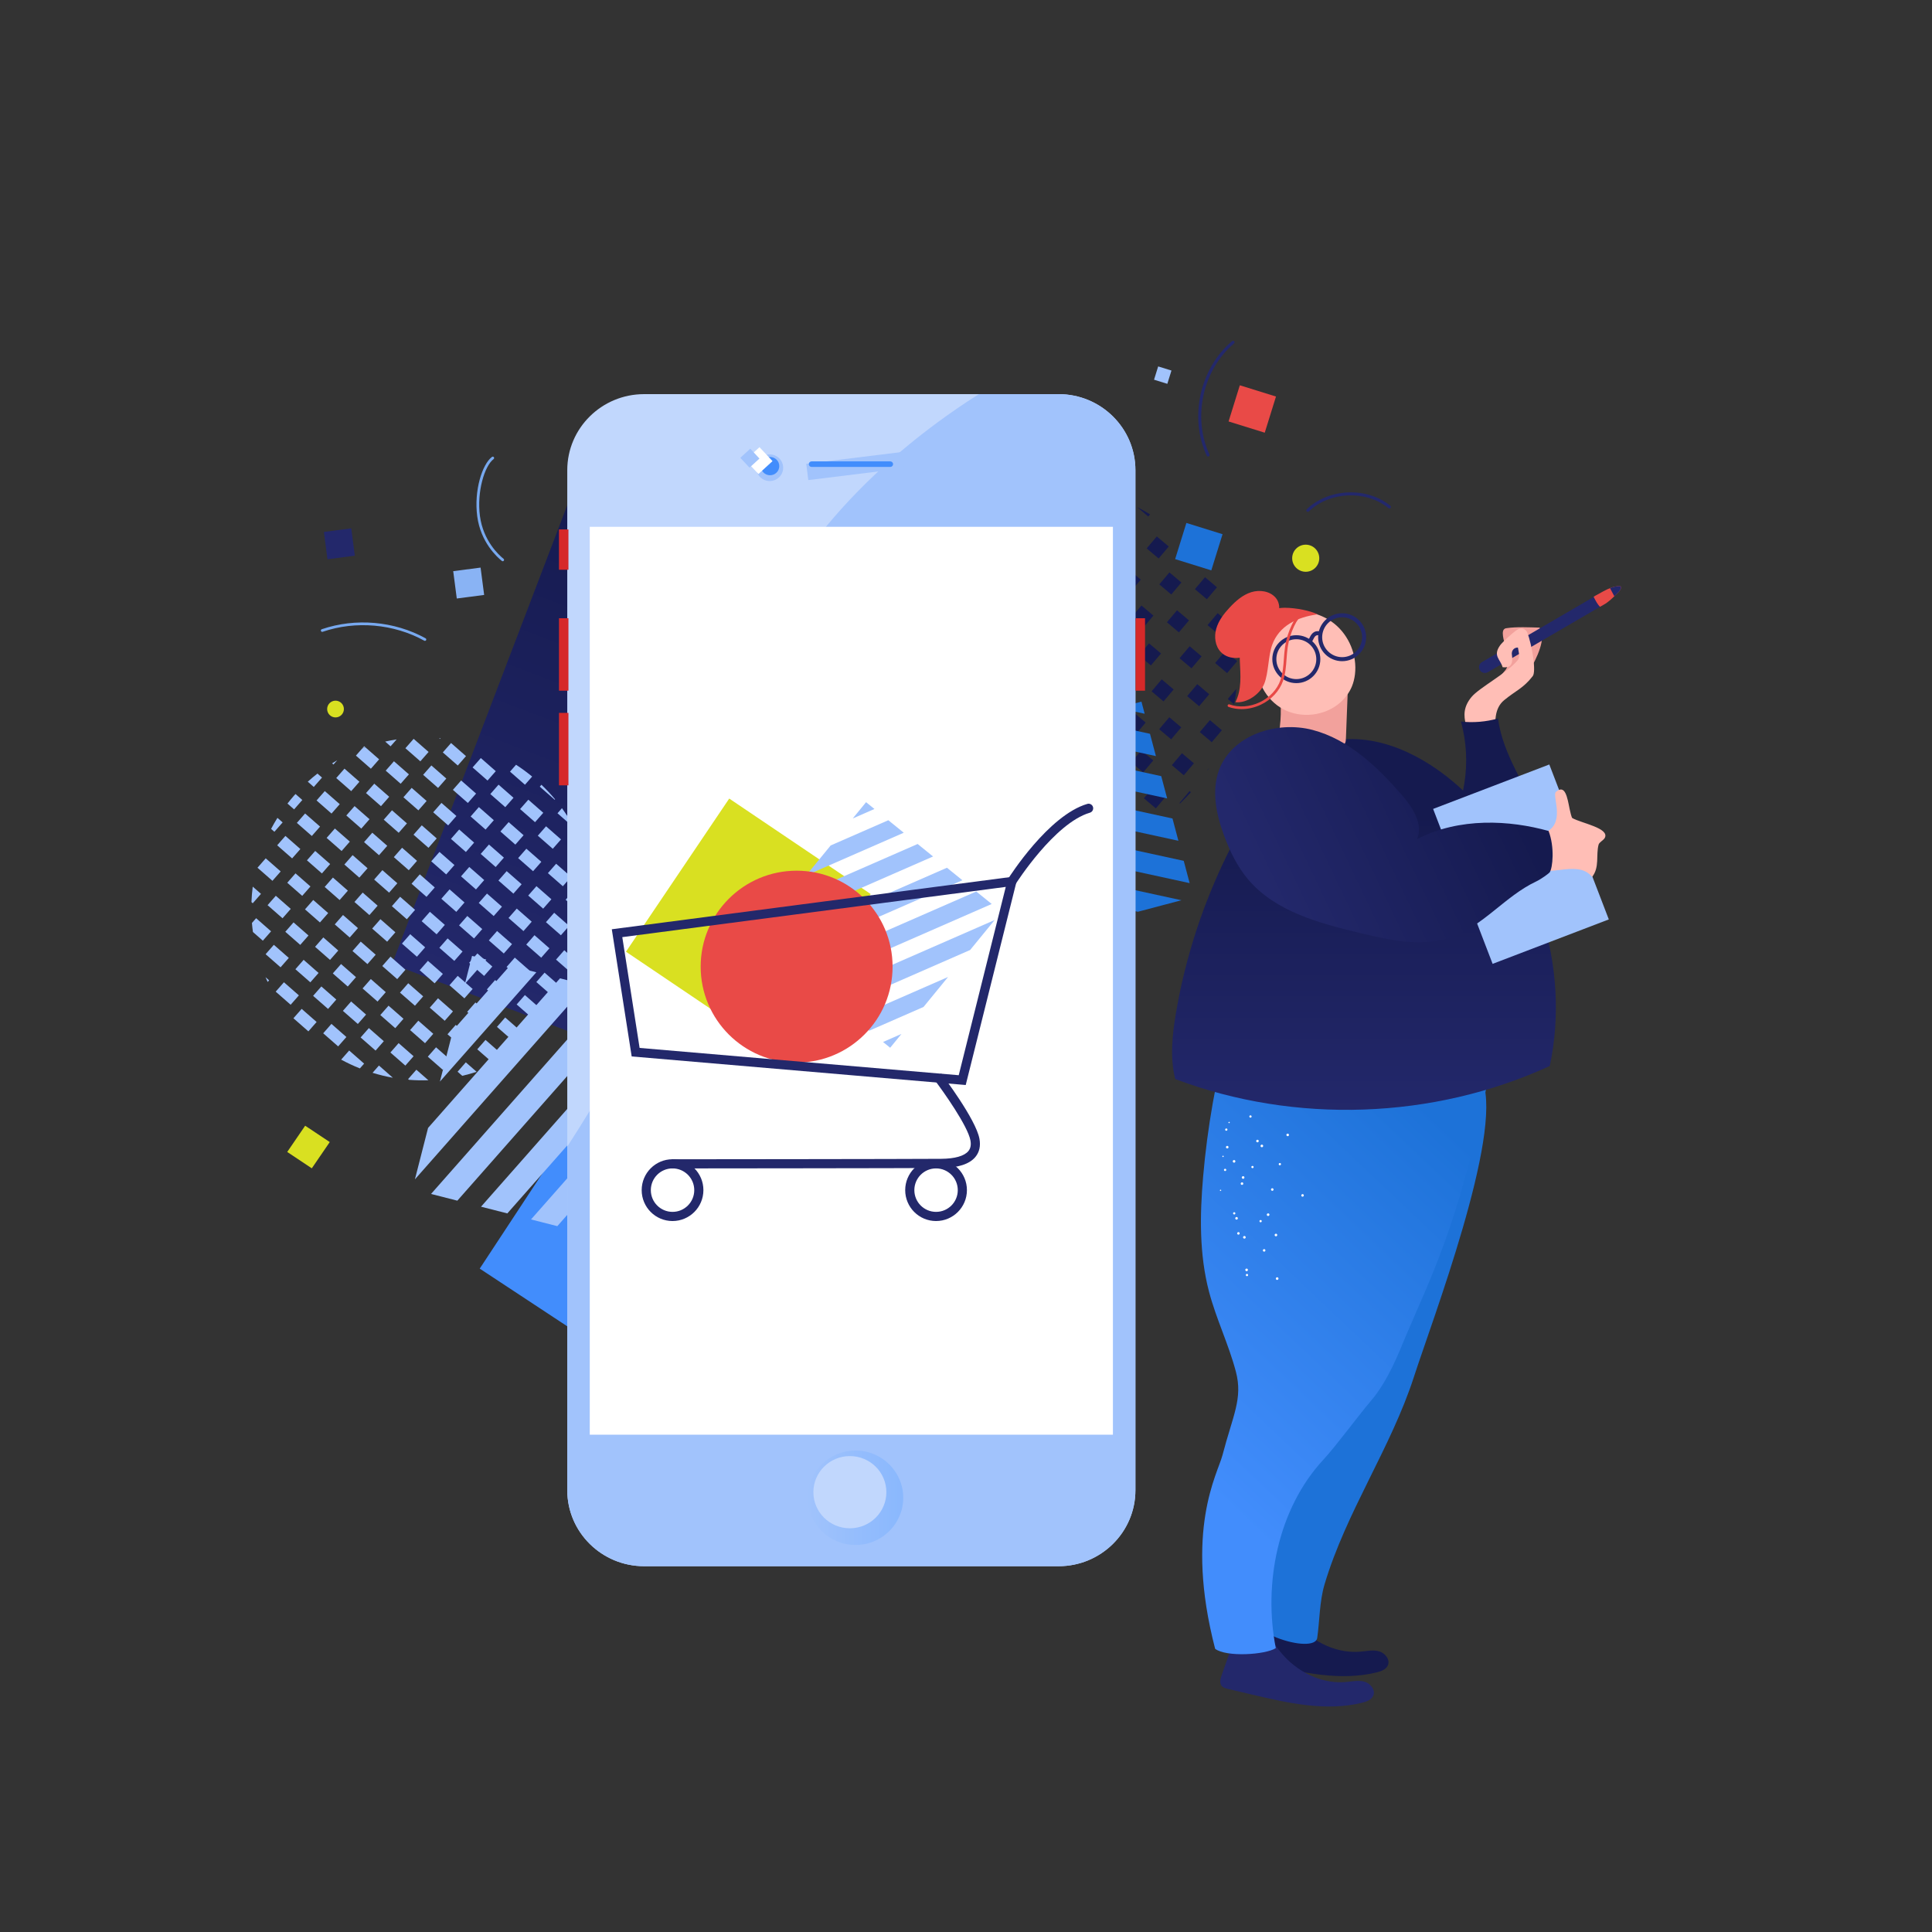 <?xml version="1.0" encoding="UTF-8"?> <svg xmlns="http://www.w3.org/2000/svg" xmlns:xlink="http://www.w3.org/1999/xlink" version="1.1" viewBox="0 0 1500 1500" width="1500" height="1500" x="0px" y="0px"><rect x="0" y="0" width="1500" height="1500" fill="#333333" stroke="none"/><!-- ITEM 0 --><g transform="translate(192.0 303.0) scale(2.135 2.133) rotate(311.262 141.0 150.0)"><g transform="translate(-0.0 -0.0)"><linearGradient id="SVGID_1_-i0" gradientUnits="userSpaceOnUse" x1="1876.584" y1="-3124.031" x2="2823.772" y2="-3124.031" gradientTransform="matrix(0.188 -0.07 -0.07 -0.188 -497.844 -243.966)"><stop offset="0" style="stop-color:#23286B"></stop><stop offset="1" style="stop-color:#151A4F"></stop></linearGradient><polygon fill="url(#SVGID_1_-i0)" points="282,234.033 104.443,300 38.493,122.4 216.05,56.434 "></polygon><path fill="#A1C3FC" d="M91.398,62.484h-1.062c0.357,0.191,0.708,0.387,1.062,0.584V62.484z"></path><path fill="#A1C3FC" d="M89.883,173.387h4.544v-3.056c-1.475,0.936-2.99,1.814-4.544,2.629 C89.883,172.96,89.883,173.387,89.883,173.387z"></path><path fill="#A1C3FC" d="M51,58.484v-2.514c-1.536,0.248-3.049,0.557-4.544,0.914v1.598H51V58.484z"></path><path fill="#A1C3FC" d="M61.857,58.484v-3.299c-0.285-0.004-0.569-0.022-0.854-0.022c-1.24,0-2.468,0.046-3.69,0.118v3.204h4.544 V58.484z"></path><path fill="#A1C3FC" d="M72.714,58.484v-2.209c-1.497-0.284-3.012-0.515-4.544-0.691v2.9H72.714z"></path><path fill="#A1C3FC" d="M81.087,58.484c-0.682-0.231-1.366-0.459-2.058-0.668v0.668H81.087z"></path><path fill="#A1C3FC" d="M26.258,69.719v-3.991c-1.568,1.054-3.082,2.179-4.544,3.366v0.625h4.544V69.719z"></path><rect x="32.571" y="62.484" fill="#A1C3FC" width="4.544" height="7.235"></rect><rect x="43.427" y="62.484" fill="#A1C3FC" width="4.544" height="7.235"></rect><rect x="54.283" y="62.484" fill="#A1C3FC" width="4.544" height="7.235"></rect><rect x="65.141" y="62.484" fill="#A1C3FC" width="4.544" height="7.235"></rect><rect x="75.997" y="62.484" fill="#A1C3FC" width="4.544" height="7.235"></rect><path fill="#A1C3FC" d="M86.854,69.719h4.544v-6.651c-0.352-0.197-0.705-0.394-1.062-0.584h-3.483 C86.854,62.484,86.854,69.719,86.854,69.719z"></path><path fill="#A1C3FC" d="M101.054,69.719c-1.084-0.907-2.2-1.775-3.344-2.607v2.607H101.054z"></path><path fill="#A1C3FC" d="M18.432,81.465V74.23h-2.31c-0.766,0.794-1.509,1.606-2.234,2.439v4.796 C13.886,81.465,18.432,81.465,18.432,81.465z"></path><rect x="24.743" y="74.231" fill="#A1C3FC" width="4.544" height="7.235"></rect><rect x="35.599" y="74.231" fill="#A1C3FC" width="4.544" height="7.235"></rect><rect x="46.456" y="74.231" fill="#A1C3FC" width="4.544" height="7.235"></rect><rect x="57.313" y="74.231" fill="#A1C3FC" width="4.544" height="7.235"></rect><rect x="68.169" y="74.231" fill="#A1C3FC" width="4.544" height="7.235"></rect><rect x="79.026" y="74.231" fill="#A1C3FC" width="4.544" height="7.235"></rect><rect x="89.883" y="74.231" fill="#A1C3FC" width="4.544" height="7.235"></rect><rect x="100.74" y="74.231" fill="#A1C3FC" width="4.544" height="7.235"></rect><path fill="#A1C3FC" d="M111.896,81.465c-0.099-0.14-0.198-0.281-0.298-0.421v0.421H111.896z"></path><path fill="#A1C3FC" d="M4.544,90.951c-0.273,0.578-0.534,1.161-0.789,1.747h0.789V90.951z"></path><rect x="10.857" y="85.465" fill="#A1C3FC" width="4.544" height="7.235"></rect><rect x="21.713" y="85.465" fill="#A1C3FC" width="4.544" height="7.235"></rect><rect x="32.571" y="85.465" fill="#A1C3FC" width="4.544" height="7.235"></rect><rect x="43.427" y="85.465" fill="#A1C3FC" width="4.544" height="7.235"></rect><rect x="54.283" y="85.465" fill="#A1C3FC" width="4.544" height="7.235"></rect><rect x="65.141" y="85.465" fill="#A1C3FC" width="4.544" height="7.235"></rect><rect x="75.997" y="85.465" fill="#A1C3FC" width="4.544" height="7.235"></rect><rect x="86.854" y="85.465" fill="#A1C3FC" width="4.544" height="7.235"></rect><rect x="97.711" y="85.465" fill="#A1C3FC" width="4.544" height="7.235"></rect><rect x="108.567" y="85.465" fill="#A1C3FC" width="4.544" height="7.235"></rect><rect x="3.029" y="97.212" fill="#A1C3FC" width="4.544" height="7.235"></rect><rect x="13.886" y="97.212" fill="#A1C3FC" width="4.544" height="7.235"></rect><rect x="24.743" y="97.212" fill="#A1C3FC" width="4.544" height="7.235"></rect><rect x="35.599" y="97.212" fill="#A1C3FC" width="4.544" height="7.235"></rect><rect x="46.456" y="97.212" fill="#A1C3FC" width="4.544" height="7.235"></rect><rect x="57.313" y="97.212" fill="#A1C3FC" width="4.544" height="7.235"></rect><rect x="68.169" y="97.212" fill="#A1C3FC" width="4.544" height="7.235"></rect><rect x="79.026" y="97.212" fill="#A1C3FC" width="4.544" height="7.235"></rect><rect x="89.883" y="97.212" fill="#A1C3FC" width="4.544" height="7.235"></rect><rect x="100.74" y="97.212" fill="#A1C3FC" width="4.544" height="7.235"></rect><rect x="111.596" y="97.212" fill="#A1C3FC" width="4.544" height="7.235"></rect><rect x="0" y="108.446" fill="#A1C3FC" width="4.544" height="7.235"></rect><rect x="10.857" y="108.446" fill="#A1C3FC" width="4.544" height="7.235"></rect><rect x="21.713" y="108.446" fill="#A1C3FC" width="4.544" height="7.235"></rect><rect x="32.571" y="108.446" fill="#A1C3FC" width="4.544" height="7.235"></rect><rect x="43.427" y="108.446" fill="#A1C3FC" width="4.544" height="7.235"></rect><rect x="54.283" y="108.446" fill="#A1C3FC" width="4.544" height="7.235"></rect><rect x="65.141" y="108.446" fill="#A1C3FC" width="4.544" height="7.235"></rect><rect x="75.997" y="108.446" fill="#A1C3FC" width="4.544" height="7.235"></rect><rect x="86.854" y="108.446" fill="#A1C3FC" width="4.544" height="7.235"></rect><rect x="97.711" y="108.446" fill="#A1C3FC" width="4.544" height="7.235"></rect><rect x="108.567" y="108.446" fill="#A1C3FC" width="4.544" height="7.235"></rect><path fill="#A1C3FC" d="M119.424,115.681h3.958c-0.075-2.449-0.277-4.864-0.626-7.235h-3.332V115.681z"></path><rect x="3.029" y="120.191" fill="#A1C3FC" width="4.544" height="7.235"></rect><rect x="13.886" y="120.191" fill="#A1C3FC" width="4.544" height="7.235"></rect><rect x="24.743" y="120.191" fill="#A1C3FC" width="4.544" height="7.235"></rect><rect x="35.599" y="120.191" fill="#A1C3FC" width="4.544" height="7.235"></rect><rect x="46.456" y="120.191" fill="#A1C3FC" width="4.544" height="7.235"></rect><rect x="57.313" y="120.191" fill="#A1C3FC" width="4.544" height="7.235"></rect><rect x="68.169" y="120.191" fill="#A1C3FC" width="4.544" height="7.235"></rect><rect x="79.026" y="120.191" fill="#A1C3FC" width="4.544" height="7.235"></rect><rect x="89.883" y="120.191" fill="#A1C3FC" width="4.544" height="7.235"></rect><rect x="100.74" y="120.191" fill="#A1C3FC" width="4.544" height="7.235"></rect><rect x="111.596" y="120.191" fill="#A1C3FC" width="4.544" height="7.235"></rect><path fill="#A1C3FC" d="M122.453,120.191v7.235h0.202c0.374-2.369,0.609-4.785,0.71-7.235H122.453z"></path><path fill="#A1C3FC" d="M4.544,131.425H0.13c0.558,2.47,1.253,4.886,2.094,7.235h2.32C4.544,138.661,4.544,131.425,4.544,131.425z"></path><rect x="10.857" y="131.425" fill="#A1C3FC" width="4.544" height="7.235"></rect><rect x="21.713" y="131.425" fill="#A1C3FC" width="4.544" height="7.235"></rect><rect x="32.571" y="131.425" fill="#A1C3FC" width="4.544" height="7.235"></rect><rect x="43.427" y="131.425" fill="#A1C3FC" width="4.544" height="7.235"></rect><rect x="54.283" y="131.425" fill="#A1C3FC" width="4.544" height="7.235"></rect><rect x="65.141" y="131.425" fill="#A1C3FC" width="4.544" height="7.235"></rect><rect x="75.997" y="131.425" fill="#A1C3FC" width="4.544" height="7.235"></rect><rect x="86.854" y="131.425" fill="#A1C3FC" width="4.544" height="7.235"></rect><rect x="97.711" y="131.425" fill="#A1C3FC" width="4.544" height="7.235"></rect><rect x="108.567" y="131.425" fill="#A1C3FC" width="4.544" height="7.235"></rect><path fill="#A1C3FC" d="M119.424,138.661h0.358c0.841-2.348,1.537-4.765,2.094-7.235h-2.454v7.235H119.424z"></path><path fill="#A1C3FC" d="M4.053,143.172c1.044,2.323,2.212,4.579,3.52,6.741v-6.741H4.053z"></path><rect x="13.886" y="143.172" fill="#A1C3FC" width="4.544" height="7.235"></rect><rect x="24.743" y="143.172" fill="#A1C3FC" width="4.544" height="7.235"></rect><rect x="35.599" y="143.172" fill="#A1C3FC" width="4.544" height="7.235"></rect><rect x="46.456" y="143.172" fill="#A1C3FC" width="4.544" height="7.235"></rect><rect x="57.313" y="143.172" fill="#A1C3FC" width="4.544" height="7.235"></rect><rect x="68.169" y="143.172" fill="#A1C3FC" width="4.544" height="7.235"></rect><rect x="79.026" y="143.172" fill="#A1C3FC" width="4.544" height="7.235"></rect><rect x="89.883" y="143.172" fill="#A1C3FC" width="4.544" height="7.235"></rect><rect x="100.74" y="143.172" fill="#A1C3FC" width="4.544" height="7.235"></rect><path fill="#A1C3FC" d="M111.596,143.172v7.235h2.524c0.711-1.149,1.383-2.322,2.02-3.518v-3.717H111.596z"></path><path fill="#A1C3FC" d="M10.857,154.405v0.387c1.411,1.9,2.932,3.709,4.544,5.433v-5.821h-4.544V154.405z"></path><rect x="21.713" y="154.405" fill="#A1C3FC" width="4.544" height="7.235"></rect><rect x="32.571" y="154.405" fill="#A1C3FC" width="4.544" height="7.235"></rect><rect x="43.427" y="154.405" fill="#A1C3FC" width="4.544" height="7.235"></rect><rect x="54.283" y="154.405" fill="#A1C3FC" width="4.544" height="7.235"></rect><rect x="65.141" y="154.405" fill="#A1C3FC" width="4.544" height="7.235"></rect><rect x="75.997" y="154.405" fill="#A1C3FC" width="4.544" height="7.235"></rect><rect x="86.854" y="154.405" fill="#A1C3FC" width="4.544" height="7.235"></rect><rect x="97.711" y="154.405" fill="#A1C3FC" width="4.544" height="7.235"></rect><path fill="#A1C3FC" d="M108.567,158.025c0.996-1.171,1.951-2.378,2.859-3.621h-2.859V158.025z"></path><path fill="#A1C3FC" d="M24.743,166.152v2.265c1.47,1.051,2.983,2.042,4.544,2.966v-5.231L24.743,166.152L24.743,166.152z"></path><rect x="35.599" y="166.152" fill="#A1C3FC" width="4.544" height="7.235"></rect><rect x="46.456" y="166.152" fill="#A1C3FC" width="4.544" height="7.235"></rect><rect x="57.313" y="166.152" fill="#A1C3FC" width="4.544" height="7.235"></rect><rect x="68.169" y="166.152" fill="#A1C3FC" width="4.544" height="7.235"></rect><rect x="79.026" y="166.152" fill="#A1C3FC" width="4.544" height="7.235"></rect><path fill="#A1C3FC" d="M89.883,166.152v6.807c1.554-0.813,3.07-1.692,4.544-2.629v-4.179L89.883,166.152L89.883,166.152z"></path><path fill="#A1C3FC" d="M43.427,177.386v0.134c1.494,0.437,3.007,0.829,4.544,1.153v-1.287H43.427z"></path><path fill="#A1C3FC" d="M54.283,177.386v2.296c1.499,0.161,3.015,0.258,4.544,0.31v-2.606H54.283z"></path><path fill="#A1C3FC" d="M65.141,177.386v2.509c1.53-0.101,3.047-0.254,4.544-0.463v-2.047H65.141z"></path><path fill="#A1C3FC" d="M75.997,178.222c1.029-0.253,2.048-0.532,3.057-0.836h-3.057V178.222z"></path><rect x="135.797" y="2.065" transform="matrix(-0.751 -0.66 0.66 -0.751 241.909 105.371)" fill="#23286B" width="10.04" height="10.04"></rect><rect x="156.081" y="46.829" transform="matrix(-0.751 -0.66 0.66 -0.751 247.877 197.148)" fill="#89B3F4" width="10.04" height="10.04"></rect><g><path fill="#78A9EF" d="M175.613,56.113c-0.264,0-0.482-0.207-0.495-0.474c-0.105-2.28,0.036-10.28,6.292-17.427 c6.256-7.15,15.456-11.144,19.795-10.25c0.269,0.054,0.439,0.317,0.387,0.585c-0.055,0.269-0.322,0.437-0.586,0.386 c-4.059-0.83-12.99,3.236-18.85,9.932c-6.01,6.869-6.147,14.542-6.048,16.73c0.014,0.274-0.198,0.505-0.472,0.517 C175.628,56.113,175.621,56.113,175.613,56.113z"></path></g><g><path fill="#78A9EF" d="M135.171,53.963c-0.228,0-0.435-0.158-0.483-0.39c-2.716-12.41-10.917-23.589-21.935-29.906 c-0.238-0.136-0.32-0.439-0.184-0.676c0.136-0.238,0.438-0.32,0.676-0.184c11.258,6.455,19.636,17.877,22.411,30.554 c0.059,0.267-0.111,0.532-0.378,0.591C135.24,53.96,135.205,53.963,135.171,53.963z"></path></g><g><path fill="#E94A47" d="M255.508,205.995l-50.767-15.467c-1.084,1.379-2.062,2.874-2.901,4.488 c-0.712,1.37-1.299,2.774-1.772,4.193l54.485,16.597C255.457,212.566,255.761,209.248,255.508,205.995z"></path><path fill="#E94A47" d="M240.598,183.081l-10.743-3.273c-6.47-0.625-12.949,0.997-18.339,4.518l41.827,12.742 C250.903,191.285,246.541,186.276,240.598,183.081z"></path><path fill="#E94A47" d="M233.295,235.974l-26.823-8.172c2.114,2.224,4.621,4.144,7.493,5.64 C220.152,236.662,226.979,237.381,233.295,235.974z"></path><path fill="#E94A47" d="M251.356,223.104l-52.711-16.057c-0.14,3.621,0.418,7.216,1.608,10.594l43.888,13.37 C246.961,228.911,249.422,226.252,251.356,223.104z"></path></g></g></g><!-- ITEM 1 --><g transform="translate(704.0 373.0) scale(1.622 1.623) rotate(156.583 78.597 87.511)"><g transform="translate(1570.315 -703.991)"><g><path fill="#151A4F" d="M-1565.164,760.843l0.029,0.058c0.011-0.03,0.024-0.059,0.036-0.089L-1565.164,760.843z"></path><path fill="#151A4F" d="M-1531.471,718.593c-0.356,0.236-0.71,0.474-1.062,0.715l1.137-0.562L-1531.471,718.593z"></path><path fill="#151A4F" d="M-1512.817,709.538l-0.146-0.296c-2.364,0.859-4.672,1.83-6.936,2.881l0.368,0.743L-1512.817,709.538z"></path><path fill="#151A4F" d="M-1555.601,742.462c-1.404,2.067-2.708,4.206-3.936,6.394l5.705-2.827L-1555.601,742.462z"></path><polygon fill="#151A4F" points="-1541.963,740.151 -1545.294,733.439 -1538.578,730.111 -1535.248,736.822 "></polygon><polygon fill="#151A4F" points="-1523.388,730.943 -1526.719,724.232 -1520.003,720.904 -1516.673,727.615 "></polygon><polygon fill="#151A4F" points="-1504.81,721.737 -1508.14,715.025 -1501.425,711.697 -1498.094,718.408 "></polygon><path fill="#151A4F" d="M-1486.236,712.527l6.715-3.328l-2.572-5.184c-0.311-0.003-0.617-0.024-0.93-0.024 c-1.01,0-2.013,0.042-3.015,0.077l-3.528,1.748L-1486.236,712.527z"></path><path fill="#151A4F" d="M-1555.118,764.225l-3.33-6.711l-6.651,3.297c-0.011,0.03-0.024,0.059-0.036,0.089l3.301,6.653 L-1555.118,764.225z"></path><polygon fill="#151A4F" points="-1543.253,758.349 -1546.583,751.638 -1539.868,748.309 -1536.538,755.021 "></polygon><polygon fill="#151A4F" points="-1524.674,749.142 -1528.004,742.431 -1521.289,739.102 -1517.958,745.814 "></polygon><polygon fill="#151A4F" points="-1506.095,739.934 -1509.426,733.223 -1502.71,729.894 -1499.38,736.606 "></polygon><polygon fill="#151A4F" points="-1487.521,730.727 -1490.851,724.016 -1484.136,720.687 -1480.805,727.399 "></polygon><polygon fill="#151A4F" points="-1562.31,775.59 -1558.98,782.301 -1565.695,785.629 -1569.025,778.918 "></polygon><polygon fill="#151A4F" points="-1547.109,776.426 -1550.439,769.715 -1543.724,766.387 -1540.394,773.098 "></polygon><polygon fill="#151A4F" points="-1528.534,767.217 -1531.864,760.506 -1525.149,757.177 -1521.818,763.889 "></polygon><polygon fill="#151A4F" points="-1509.953,758.011 -1513.284,751.3 -1506.568,747.972 -1503.238,754.683 "></polygon><polygon fill="#151A4F" points="-1491.378,748.803 -1494.709,742.091 -1487.993,738.763 -1484.663,745.474 "></polygon><polygon fill="#151A4F" points="-1472.799,739.596 -1476.13,732.884 -1469.414,729.556 -1466.084,736.267 "></polygon><polygon fill="#151A4F" points="-1563.6,793.786 -1560.27,800.497 -1566.985,803.826 -1570.315,797.114 "></polygon><polygon fill="#151A4F" points="-1541.687,791.289 -1548.402,794.618 -1551.732,787.906 -1545.017,784.578 "></polygon><polygon fill="#151A4F" points="-1529.818,785.416 -1533.148,778.705 -1526.433,775.377 -1523.103,782.088 "></polygon><polygon fill="#151A4F" points="-1511.244,776.209 -1514.575,769.498 -1507.859,766.169 -1504.529,772.881 "></polygon><polygon fill="#151A4F" points="-1492.667,767 -1495.997,760.288 -1489.282,756.96 -1485.951,763.671 "></polygon><polygon fill="#151A4F" points="-1474.09,757.793 -1477.421,751.081 -1470.705,747.753 -1467.375,754.464 "></polygon><path fill="#151A4F" d="M-1567.454,811.866l-0.757,0.375c0.6,2.482,1.308,4.918,2.114,7.312l1.972-0.978L-1567.454,811.866z"></path><polygon fill="#151A4F" points="-1548.88,802.655 -1545.549,809.366 -1552.265,812.694 -1555.595,805.983 "></polygon><polygon fill="#151A4F" points="-1530.303,793.448 -1526.972,800.159 -1533.688,803.488 -1537.018,796.776 "></polygon><polygon fill="#151A4F" points="-1511.725,784.242 -1508.394,790.953 -1515.11,794.281 -1518.44,787.57 "></polygon><polygon fill="#151A4F" points="-1489.812,781.745 -1496.527,785.073 -1499.857,778.362 -1493.142,775.033 "></polygon><polygon fill="#151A4F" points="-1481.284,769.162 -1474.569,765.834 -1471.238,772.545 -1477.954,775.874 "></polygon><polygon fill="#151A4F" points="-1459.37,766.663 -1462.7,759.952 -1455.985,756.624 -1452.655,763.335 "></polygon><polygon fill="#151A4F" points="-1550.171,820.85 -1546.841,827.562 -1553.556,830.89 -1556.886,824.179 "></polygon><polygon fill="#151A4F" points="-1531.591,811.645 -1528.261,818.357 -1534.976,821.685 -1538.307,814.974 "></polygon><polygon fill="#151A4F" points="-1509.677,809.148 -1516.393,812.476 -1519.723,805.765 -1513.008,802.437 "></polygon><polygon fill="#151A4F" points="-1501.152,796.569 -1494.436,793.241 -1491.106,799.952 -1497.821,803.28 "></polygon><polygon fill="#151A4F" points="-1472.521,790.73 -1479.237,794.059 -1482.567,787.347 -1475.852,784.019 "></polygon><polygon fill="#151A4F" points="-1460.655,784.862 -1463.985,778.15 -1457.27,774.822 -1453.94,781.533 "></polygon><path fill="#151A4F" d="M-1554.801,841.859c1.378,1.963,2.821,3.876,4.353,5.715l-3.135-6.319L-1554.801,841.859z"></path><polygon fill="#151A4F" points="-1535.01,832.047 -1531.68,838.758 -1538.395,842.087 -1541.725,835.375 "></polygon><polygon fill="#151A4F" points="-1516.435,822.838 -1513.105,829.549 -1519.82,832.877 -1523.15,826.166 "></polygon><polygon fill="#151A4F" points="-1497.855,813.633 -1494.525,820.344 -1501.24,823.673 -1504.57,816.961 "></polygon><polygon fill="#151A4F" points="-1475.94,811.132 -1482.656,814.46 -1485.986,807.749 -1479.271,804.42 "></polygon><polygon fill="#151A4F" points="-1457.363,801.928 -1464.079,805.256 -1467.409,798.545 -1460.694,795.216 "></polygon><polygon fill="#151A4F" points="-1445.502,796.054 -1448.832,789.343 -1442.117,786.014 -1438.786,792.726 "></polygon><path fill="#151A4F" d="M-1536.294,850.247l-6.715,3.328l1.711,3.448c0.986,0.877,1.989,1.736,3.015,2.57l5.318-2.635 L-1536.294,850.247z"></path><polygon fill="#151A4F" points="-1517.723,841.035 -1514.393,847.746 -1521.108,851.075 -1524.439,844.363 "></polygon><polygon fill="#151A4F" points="-1499.144,831.83 -1495.814,838.541 -1502.529,841.869 -1505.859,835.158 "></polygon><polygon fill="#151A4F" points="-1487.281,825.96 -1480.566,822.631 -1477.236,829.343 -1483.951,832.671 "></polygon><polygon fill="#151A4F" points="-1468.702,816.75 -1461.986,813.422 -1458.656,820.133 -1465.371,823.461 "></polygon><polygon fill="#151A4F" points="-1446.784,814.253 -1450.115,807.542 -1443.399,804.213 -1440.069,810.925 "></polygon><path fill="#151A4F" d="M-1521.576,859.116l-6.715,3.328l2.907,5.856c0.34,0.187,0.678,0.375,1.021,0.558l6.119-3.032 L-1521.576,859.116z"></path><polygon fill="#151A4F" points="-1503.002,849.906 -1499.671,856.617 -1506.387,859.945 -1509.717,853.234 "></polygon><polygon fill="#151A4F" points="-1484.428,840.696 -1481.097,847.407 -1487.813,850.736 -1491.143,844.024 "></polygon><polygon fill="#151A4F" points="-1465.846,831.492 -1462.515,838.203 -1469.231,841.532 -1472.561,834.82 "></polygon><polygon fill="#151A4F" points="-1447.273,822.284 -1443.943,828.995 -1450.658,832.324 -1453.988,825.612 "></polygon><polygon fill="#151A4F" points="-1428.696,813.076 -1425.366,819.788 -1432.081,823.116 -1435.411,816.404 "></polygon><path fill="#151A4F" d="M-1504.287,868.106l-6.715,3.328l1.901,3.83c1.526,0.475,3.075,0.9,4.635,1.291l3.508-1.739 L-1504.287,868.106z"></path><polygon fill="#151A4F" points="-1485.713,858.895 -1482.383,865.607 -1489.098,868.935 -1492.429,862.224 "></polygon><polygon fill="#151A4F" points="-1467.136,849.688 -1463.806,856.4 -1470.521,859.728 -1473.851,853.017 "></polygon><polygon fill="#151A4F" points="-1448.563,840.479 -1445.232,847.191 -1451.948,850.519 -1455.278,843.808 "></polygon><polygon fill="#151A4F" points="-1429.982,831.276 -1426.651,837.987 -1433.367,841.315 -1436.697,834.604 "></polygon><path fill="#151A4F" d="M-1492.918,878.635c1.444,0.162,2.898,0.288,4.363,0.379l-1.012-2.04L-1492.918,878.635z"></path><polygon fill="#151A4F" points="-1470.995,867.765 -1467.665,874.477 -1474.38,877.805 -1477.71,871.094 "></polygon><polygon fill="#151A4F" points="-1452.417,858.558 -1449.087,865.27 -1455.802,868.598 -1459.133,861.887 "></polygon><polygon fill="#151A4F" points="-1433.839,849.351 -1430.509,856.062 -1437.225,859.391 -1440.555,852.679 "></polygon><path fill="#151A4F" d="M-1415.258,840.147l-6.715,3.328l3.33,6.712l1.374-0.681c1.44-1.633,2.829-3.314,4.148-5.053 L-1415.258,840.147z"></path></g></g></g><!-- ITEM 2 --><g transform="translate(729.0 535.0) scale(1.64 1.638) rotate(12.292 61.592 64.695)"><g transform="translate(1366.388 -703.252)"><g><polygon fill="#1d72d8" points="-1283.815,703.252 -1294.129,708.536 -1281.106,708.536 "></polygon><polygon fill="#1d72d8" points="-1330.206,727.014 -1271.63,727.014 -1276.617,717.289 -1311.217,717.289 "></polygon><polygon fill="#1d72d8" points="-1366.282,745.492 -1262.155,745.492 -1267.142,735.767 -1347.295,735.767 "></polygon><polygon fill="#1d72d8" points="-1361.401,763.97 -1252.678,763.97 -1257.666,754.245 -1366.388,754.245 "></polygon><polygon fill="#1d72d8" points="-1351.924,782.448 -1243.203,782.448 -1248.19,772.723 -1356.911,772.723 "></polygon><polygon fill="#1d72d8" points="-1342.449,800.926 -1264.265,800.926 -1245.278,791.201 -1347.436,791.201 "></polygon><polygon fill="#1d72d8" points="-1332.973,819.403 -1300.341,819.403 -1281.353,809.679 -1337.96,809.679 "></polygon><polygon fill="#1d72d8" points="-1326.185,832.641 -1317.429,828.156 -1328.485,828.156 "></polygon></g></g></g><!-- ITEM 3 --><g transform="translate(299.0 581.0) scale(2.007 2.01) rotate(311.456 150.0 101.0)"><g transform="translate(-0.0 -0.0)"><g><path fill="#151A4F" d="M299.664,110.28l-0.043-0.055c-0.005,0.035-0.013,0.067-0.018,0.099L299.664,110.28z"></path><path fill="#151A4F" d="M273.174,161.199c0.323-0.319,0.643-0.639,0.961-0.961l-1.069,0.82L273.174,161.199z"></path><path fill="#151A4F" d="M255.571,174.451l0.215,0.279c2.29-1.378,4.499-2.864,6.646-4.421l-0.537-0.698L255.571,174.451z"></path><path fill="#151A4F" d="M293.455,131.391c1.041-2.44,1.963-4.937,2.794-7.469l-5.372,4.113L293.455,131.391z"></path><polygon fill="#151A4F" points="278.249,147.729 273.399,141.416 279.724,136.577 284.574,142.889 "></polygon><polygon fill="#151A4F" points="260.757,161.123 255.907,154.81 262.232,149.971 267.082,156.283 "></polygon><polygon fill="#151A4F" points="243.265,174.519 238.415,168.207 244.74,163.367 249.59,169.68 "></polygon><path fill="#151A4F" d="M228.752,185.629l3.322-2.543l-4.85-6.311l-6.322,4.841l3.747,4.876c0.326-0.061,0.649-0.103,0.976-0.165 C226.677,186.118,227.714,185.869,228.752,185.629z"></path><path fill="#151A4F" d="M288.489,108.811l4.85,6.311l6.263-4.795c0.005-0.033,0.013-0.067,0.018-0.099l-4.807-6.257 L288.489,108.811z"></path><polygon fill="#151A4F" points="277.304,117.377 282.154,123.69 275.829,128.529 270.979,122.217 "></polygon><polygon fill="#151A4F" points="259.808,130.771 264.658,137.083 258.333,141.923 253.483,135.61 "></polygon><polygon fill="#151A4F" points="242.315,144.166 247.165,150.478 240.84,155.318 235.99,149.005 "></polygon><polygon fill="#151A4F" points="224.821,157.559 229.671,163.871 223.347,168.71 218.496,162.398 "></polygon><polygon fill="#151A4F" points="293.675,95.482 288.825,89.169 295.15,84.33 300,90.643 "></polygon><polygon fill="#151A4F" points="276.179,108.877 271.329,102.565 277.654,97.726 282.504,104.038 "></polygon><polygon fill="#151A4F" points="258.682,122.271 253.831,115.959 260.156,111.12 265.006,117.432 "></polygon><polygon fill="#151A4F" points="241.192,135.667 236.342,129.355 242.666,124.515 247.517,130.828 "></polygon><polygon fill="#151A4F" points="223.703,149.062 218.853,142.75 225.177,137.911 230.028,144.223 "></polygon><polygon fill="#151A4F" points="206.209,162.458 201.358,156.146 207.683,151.306 212.534,157.619 "></polygon><polygon fill="#151A4F" points="292.732,65.133 297.582,71.446 291.257,76.285 286.407,69.973 "></polygon><polygon fill="#151A4F" points="275.236,78.525 280.086,84.838 273.761,89.677 268.911,83.364 "></polygon><polygon fill="#151A4F" points="257.744,91.92 262.594,98.232 256.27,103.071 251.419,96.759 "></polygon><polygon fill="#151A4F" points="240.247,105.312 245.097,111.624 238.772,116.464 233.922,110.151 "></polygon><polygon fill="#151A4F" points="222.752,118.707 227.602,125.02 221.278,129.859 216.427,123.547 "></polygon><polygon fill="#151A4F" points="205.259,132.101 210.109,138.413 203.785,143.253 198.934,136.94 "></polygon><path fill="#151A4F" d="M291.591,56.644l0.712-0.546c-1.134-2.463-2.374-4.858-3.707-7.188l-1.858,1.422L291.591,56.644z"></path><polygon fill="#151A4F" points="274.111,70.024 269.26,63.712 275.585,58.872 280.435,65.185 "></polygon><polygon fill="#151A4F" points="256.616,83.419 251.766,77.107 258.091,72.267 262.941,78.58 "></polygon><polygon fill="#151A4F" points="239.123,96.816 234.273,90.504 240.598,85.664 245.448,91.977 "></polygon><polygon fill="#151A4F" points="221.63,110.211 216.78,103.899 223.104,99.06 227.955,105.372 "></polygon><polygon fill="#151A4F" points="204.138,123.605 199.287,117.293 205.612,112.454 210.462,118.766 "></polygon><polygon fill="#151A4F" points="186.645,137.001 181.795,130.689 188.119,125.849 192.97,132.162 "></polygon><polygon fill="#151A4F" points="273.171,39.674 278.021,45.986 271.696,50.826 266.846,44.513 "></polygon><polygon fill="#151A4F" points="254.229,64.194 249.379,57.881 255.704,53.042 260.554,59.354 "></polygon><polygon fill="#151A4F" points="236.739,77.591 231.888,71.279 238.213,66.439 243.064,72.752 "></polygon><polygon fill="#151A4F" points="220.685,79.853 225.535,86.166 219.21,91.005 214.36,84.693 "></polygon><polygon fill="#151A4F" points="203.192,93.249 208.042,99.562 201.718,104.401 196.867,98.088 "></polygon><polygon fill="#151A4F" points="185.697,106.641 190.547,112.954 184.222,117.793 179.372,111.481 "></polygon><path fill="#151A4F" d="M272.239,27.977c-1.841-1.764-3.738-3.461-5.714-5.066l4.566,5.942L272.239,27.977z"></path><polygon fill="#151A4F" points="255.057,31.109 259.907,37.422 253.583,42.261 248.732,35.949 "></polygon><polygon fill="#151A4F" points="236.118,55.632 231.267,49.32 237.592,44.48 242.442,50.793 "></polygon><polygon fill="#151A4F" points="220.071,57.897 224.921,64.209 218.597,69.048 213.746,62.736 "></polygon><polygon fill="#151A4F" points="202.577,71.291 207.427,77.604 201.103,82.443 196.252,76.131 "></polygon><polygon fill="#151A4F" points="185.084,84.684 189.934,90.996 183.609,95.836 178.759,89.523 "></polygon><polygon fill="#151A4F" points="166.146,109.213 161.295,102.901 167.62,98.062 172.471,104.374 "></polygon><path fill="#151A4F" d="M251.212,23.024l6.322-4.841l-2.492-3.243c-1.209-0.713-2.432-1.403-3.673-2.061l-5.007,3.835 L251.212,23.024z"></path><polygon fill="#151A4F" points="235.179,25.277 240.03,31.589 233.705,36.428 228.855,30.116 "></polygon><polygon fill="#151A4F" points="217.685,38.67 222.535,44.983 216.21,49.822 211.36,43.51 "></polygon><polygon fill="#151A4F" points="200.191,52.065 205.041,58.377 198.716,63.217 193.866,56.904 "></polygon><polygon fill="#151A4F" points="182.697,65.459 187.547,71.771 181.222,76.61 176.372,70.298 "></polygon><polygon fill="#151A4F" points="165.202,78.852 170.052,85.164 163.727,90.004 158.877,83.691 "></polygon><path fill="#151A4F" d="M234.037,16.792l6.322-4.841l-4.233-5.509c-0.394-0.126-0.784-0.253-1.18-0.373l-5.761,4.41L234.037,16.792 z"></path><polygon fill="#151A4F" points="218.005,19.046 222.855,25.358 216.53,30.198 211.68,23.885 "></polygon><polygon fill="#151A4F" points="199.063,43.571 194.213,37.258 200.537,32.419 205.388,38.732 "></polygon><polygon fill="#151A4F" points="181.569,56.965 176.718,50.653 183.043,45.814 187.894,52.126 "></polygon><polygon fill="#151A4F" points="164.078,70.363 159.228,64.051 165.553,59.211 170.403,65.524 "></polygon><polygon fill="#151A4F" points="146.583,83.758 141.732,77.445 148.057,72.606 152.908,78.919 "></polygon><path fill="#151A4F" d="M214.155,10.961l6.322-4.841l-2.768-3.602c-1.69-0.183-3.392-0.307-5.101-0.398l-3.305,2.53L214.155,10.961 z"></path><polygon fill="#151A4F" points="198.125,13.212 202.975,19.524 196.651,24.364 191.8,18.051 "></polygon><polygon fill="#151A4F" points="180.629,26.606 185.48,32.919 179.155,37.758 174.304,31.446 "></polygon><polygon fill="#151A4F" points="163.137,40 167.987,46.312 161.662,51.151 156.812,44.839 "></polygon><polygon fill="#151A4F" points="145.641,53.392 150.492,59.705 144.167,64.544 139.316,58.232 "></polygon><path fill="#151A4F" d="M200.136,2.314c-1.541,0.126-3.083,0.293-4.628,0.497l1.474,1.919L200.136,2.314z"></path><polygon fill="#151A4F" points="180.949,6.981 185.799,13.293 179.474,18.133 174.624,11.82 "></polygon><polygon fill="#151A4F" points="163.455,20.374 168.306,26.686 161.981,31.526 157.13,25.213 "></polygon><polygon fill="#151A4F" points="145.959,33.767 150.81,40.08 144.485,44.919 139.634,38.607 "></polygon><path fill="#151A4F" d="M133.329,53.467l-4.851-6.313l-1.293,0.989c-1.169,1.998-2.272,4.032-3.292,6.114l3.111,4.05 L133.329,53.467z"></path></g><polygon fill="#428DFC" points="129.951,185.974 17.069,202 0,82.198 112.883,66.172 "></polygon><g><polygon fill="#A1C3FC" points="88.562,0 78.641,5.077 91.167,5.077 "></polygon><polygon fill="#A1C3FC" points="43.943,22.827 100.281,22.827 95.484,13.485 62.204,13.485 "></polygon><polygon fill="#A1C3FC" points="9.244,40.578 109.395,40.578 104.597,31.236 27.507,31.236 "></polygon><polygon fill="#A1C3FC" points="13.94,58.329 118.508,58.329 113.712,48.986 9.143,48.986 "></polygon><polygon fill="#A1C3FC" points="23.053,76.08 127.622,76.08 122.826,66.738 18.256,66.738 "></polygon><polygon fill="#A1C3FC" points="32.166,93.833 107.365,93.833 125.627,84.488 27.369,84.488 "></polygon><polygon fill="#A1C3FC" points="41.28,111.583 72.666,111.583 90.928,102.24 36.484,102.24 "></polygon><polygon fill="#A1C3FC" points="47.809,124.3 56.231,119.991 45.597,119.991 "></polygon></g></g></g><!-- ITEM 4 --><g transform="translate(434.0 306.0) scale(2.275 2.275) rotate(0.0 100.0 200.0)"><g transform="translate(-0.0 -0.0)"><path fill="#C1D7FD" d="M170.483,400H29.06c-14.49,0-26.237-11.621-26.237-25.953V25.954c0-14.334,11.746-25.953,26.237-25.953 h141.422c14.49,0,26.237,11.62,26.237,25.953v348.094C196.72,388.38,184.972,400,170.483,400z"></path><ellipse fill="#A1C3FC" cx="71.914" cy="25.119" rx="4.591" ry="4.541"></ellipse><path fill="#A1C3FC" d="M170.483,0h-27.148c-1.392,0.857-2.761,1.736-4.101,2.624c-35.569,23.556-66.161,56.908-78.064,97.58 c-4.799,16.394-6.46,33.511-10.109,50.193c-8.351,38.196-26.96,73.455-48.236,106.401v117.248c0,14.334,11.746,25.953,26.237,25.953 h141.422c14.49,0,26.237-11.621,26.237-25.953V25.954C196.72,11.62,184.972,0,170.483,0z"></path><linearGradient id="SVGID_1_-i4" gradientUnits="userSpaceOnUse" x1="2826.748" y1="-3296.242" x2="3018.223" y2="-3296.242" gradientTransform="matrix(0.17 0 0 -0.17 -396.219 -184.383)"><stop offset="0" style="stop-color:#A1C3FC"></stop><stop offset="1" style="stop-color:#8AB8FD"></stop></linearGradient><ellipse fill="url(#SVGID_1_-i4)" cx="101.188" cy="376.637" rx="16.295" ry="16.118"></ellipse><polygon fill="#A1C3FC" points="84.382,23.78 117.041,19.749 117.742,25.305 85.082,29.335 "></polygon><rect x="10.503" y="45.282" fill="#FFFFFF" width="178.538" height="309.834"></rect><ellipse fill="#C1D7FD" cx="99.268" cy="374.738" rx="12.454" ry="12.32"></ellipse><g><path fill="#428DFC" d="M113.05,24.848H86.213c-0.531,0-0.96-0.425-0.96-0.949c0-0.524,0.429-0.949,0.96-0.949h26.837 c0.531,0,0.96,0.425,0.96,0.949C114.01,24.423,113.58,24.848,113.05,24.848z"></path></g><ellipse fill="#428DFC" cx="72.028" cy="24.567" rx="3.15" ry="3.116"></ellipse><rect x="0" y="46.176" fill="#D62929" width="3.225" height="13.757"></rect><rect x="0" y="76.483" fill="#D62929" width="3.225" height="24.725"></rect><rect x="196.775" y="76.483" fill="#D62929" width="3.225" height="24.725"></rect><rect x="0" y="108.783" fill="#D62929" width="3.225" height="24.725"></rect><polygon fill="#FFFFFF" points="68.426,18.107 72.874,22.86 68.069,27.261 63.621,22.508 "></polygon><polygon fill="#A1C3FC" points="65.274,18.622 68.419,21.982 65.022,25.093 61.877,21.733 "></polygon></g></g><!-- ITEM 5 --><g transform="translate(910.0 455.0) scale(2.09 2.086) rotate(0.0 83.499 208.517)"><g transform="translate(-0.0 -0.0)"><path fill="#151A4F" d="M26.103,399.159c2.971,0.703,5.942,1.405,8.913,2.108c13.477,3.187,27.575,6.378,41.02,3.057 c1.646-0.406,3.462-1.074,4.131-2.632c0.912-2.125-1.029-4.556-3.252-5.193s-4.585-0.095-6.888,0.114 c-7.893,0.717-15.837-2.693-21.559-8.177s-9.369-12.867-11.382-20.532c-4.471,1.969-6.521,7.056-8.143,11.665 c-1.698,4.822-3.395,9.643-5.093,14.465c-0.478,1.358-0.902,3.031,0.058,4.105C24.454,398.752,25.305,398.971,26.103,399.159z"></path><path fill="#1D72D8" d="M115.399,184.45c7.493,19.947-18.943,89.374-25.535,109.819c-8.572,26.585-25.203,50.288-33.234,77.338 c-1.884,6.346-1.808,13.562-2.712,19.891c-0.452,3.164-7.843,2.757-15.157-0.139c-10.815-4.281-6.255-16.525-5.794-27.557 c1.079-25.852,11.622-51.864,5.874-76.861c-3.838-16.695-10.078-33.667-11.744-50.583c-1.624-16.492-2.901-49.235,8.411-62.357 C61.83,143.465,103.969,126.554,115.399,184.45z"></path><path fill="#F2A19C" d="M132.846,31.216c2.403-3.712,6.507-12.278,3.65-15.744c-3.557-0.103-8.606-0.348-12.199,0.201 c-4.359,0.384,2.881,11.472-0.441,15.581c-2.927,3.62-6.219,6.987-7.948,11.43C122.553,39.648,126.462,33.972,132.846,31.216z"></path><g><path fill="#23286B" d="M116.193,32.365c-0.747,0-1.475-0.386-1.878-1.077c-0.605-1.037-0.256-2.367,0.78-2.973L158.348,3.05 c1.038-0.604,2.368-0.255,2.972,0.78c0.605,1.037,0.256,2.367-0.78,2.973l-43.253,25.265 C116.942,32.269,116.565,32.365,116.193,32.365z"></path></g><path fill="#FFBEB6" d="M120.559,55.638c-0.828-4.787-0.891-10.099,2.77-13.136c4.242-3.519,7.14-4.436,10.606-8.919 c1.427-1.554-0.157-11.503-2.036-16.455c-0.932-1.407-2.286-1.939-4.198-0.536c-1.229,0.902-4.945,4.207-5.844,5.475 c-2.787,3.929,0.061,5.087,0.931,8.137c2.439,0.322,4.085-0.59,3.439-4.655c-0.211-1.331,0.601-2.67,2.25-2.666 c0.141,1.23,0.984,3.386-0.11,4.732c-3.927,4.828-14.233,10.187-17.129,13.673c-6.077,7.312,0.273,13.194,0.928,21.541 c2.585-1.545,5.871-1.993,8.344-3.907C120.108,57.716,120.922,57.153,120.559,55.638z"></path><path fill="#23286B" d="M20.679,410.461c2.971,0.703,5.942,1.405,8.913,2.108c13.477,3.187,27.575,6.378,41.02,3.057 c1.646-0.406,3.462-1.074,4.131-2.632c0.912-2.125-1.029-4.556-3.252-5.193c-2.223-0.637-4.585-0.095-6.888,0.114 c-7.893,0.717-15.837-2.693-21.559-8.177s-9.369-12.867-11.382-20.532c-4.471,1.969-6.521,7.056-8.143,11.665 c-1.698,4.822-3.395,9.643-5.093,14.465c-0.478,1.358-0.902,3.031,0.058,4.105C19.029,410.053,19.88,410.272,20.679,410.461z"></path><path fill="#151A4F" d="M116.882,150.159c-5.205-1.746-7.689-7.525-9.565-12.684c-3.498-9.622-7.047-19.546-6.65-29.777 c0.454-11.715,6.034-22.617,7.898-34.192c1.233-7.66,0.805-15.584-1.247-23.066c4.606,0.498,9.307,0.104,13.766-1.152 c1.789,13.943,10.954,25.69,16.076,38.78c3.299,8.431,4.92,17.515,4.74,26.567c-0.212,10.677-3.135,21.666-10.207,29.669 C127.964,148.523,122.221,151.95,116.882,150.159z"></path><linearGradient id="SVGID_1_-i5" gradientUnits="userSpaceOnUse" x1="-5.835" y1="317.858" x2="103.503" y2="202.61"><stop offset="0" style="stop-color:#428DFC"></stop><stop offset="1" style="stop-color:#1D72D8"></stop></linearGradient><path fill="url(#SVGID_1_-i5)" d="M38.526,395.31c-4.674-23.919,0.692-51.826,17.724-70.199c4.527-4.884,13.231-16.704,17.558-21.766 c6.595-7.715,10.542-18.312,13.11-24.412c8.738-20.752,19.439-40.686,30.067-93.31c0.295-1.462,7.557-29.395,6.068-29.498 c-13.312-0.923-27.22-3.701-29.246-3.82c-28.826-1.693-34.032,4.35-62.619,8.419c-3.864,0.55-8.288,1.473-10.128,4.915 c-4.761,17.731-7.954,35.882-9.53,54.173c-1.235,14.338-1.453,28.982,2.21,42.899c2.657,10.092,7.297,19.577,9.954,29.669 s-1.147,16.343-4.969,31.088c-1.808,6.973-14.199,27.852-2.731,72.087C20.14,398.718,34.677,397.784,38.526,395.31z"></path><linearGradient id="SVGID_2_-i5" gradientUnits="userSpaceOnUse" x1="71.288" y1="196.218" x2="71.288" y2="85.404"><stop offset="0" style="stop-color:#23286B"></stop><stop offset="1" style="stop-color:#151A4F"></stop></linearGradient><path fill="url(#SVGID_2_-i5)" d="M42.094,64.858C21.272,92.346,7.198,124.907,1.442,158.907c-1.378,8.141-2.276,16.575-0.28,24.587 c44.57,16.842,95.857,15.052,139.143-4.858c7.933-37.213-5.315-78.207-33.526-103.74C93.755,63.107,76.22,54.262,58.994,57.71 C48.049,59.901,48.834,55.96,42.094,64.858z"></path><rect x="106.513" y="72.745" transform="matrix(-0.934 0.358 -0.358 -0.934 287.764 153.891)" fill="#A1C3FC" width="46.213" height="61.741"></rect><path fill="#E94A47" d="M37.137,12.872c3.006-1.387,3.508-5.945,1.376-8.477c-2.132-2.533-5.969-3.097-9.126-2.101 s-5.742,3.272-7.997,5.695c-2.133,2.292-4.108,4.854-4.975,7.862c-0.866,3.008-0.43,6.55,1.764,8.783 c3.125,3.179,8.683,2.564,12.234-0.13s5.58-6.887,7.481-10.918C39.287,16.769,35.746,9.689,37.137,12.872z"></path><path fill="#F2A19C" d="M64.579,56.718c-0.023,0.591-0.05,1.202-0.305,1.735c-0.614,1.283-2.249,1.645-3.667,1.759 c-7.323,0.589-14.827-1.391-20.906-5.516c1.05-6.156,0.902-12.514-0.433-18.615c2.666,1.562,5.988,1.237,9.055,0.863 c5.7-0.695,11.401-1.391,17.101-2.086C65.142,42.145,64.86,49.431,64.579,56.718z"></path><path fill="#FFBEB6" d="M31.527,27.362c0.154-1.43,0.473-2.835,0.791-4.238c0.333-1.468,0.666-2.936,0.999-4.405 c0.368-1.62,0.754-3.284,1.695-4.653c1.188-1.727,3.13-2.788,5.107-3.487c6.693-2.368,14.569-1.035,20.11,3.404 s8.561,11.834,7.711,18.883c-0.185,1.533-0.541,3.05-1.126,4.479c-0.989,2.417-2.625,4.547-4.613,6.24 c-5.649,4.81-14.28,5.758-20.839,2.289S30.73,34.739,31.527,27.362z"></path><g><path fill="#23286B" d="M46.154,36.139c-4.918,0-8.919-4.001-8.919-8.919s4.001-8.919,8.919-8.919c4.919,0,8.92,4.001,8.92,8.919 S51.073,36.139,46.154,36.139z M46.154,19.8c-4.091,0-7.419,3.328-7.419,7.419s3.328,7.419,7.419,7.419 c4.092,0,7.42-3.328,7.42-7.419S50.246,19.8,46.154,19.8z"></path></g><g><path fill="#23286B" d="M63.174,27.97c-4.918,0-8.919-4.001-8.919-8.919s4.001-8.919,8.919-8.919c4.919,0,8.92,4.001,8.92,8.919 S68.093,27.97,63.174,27.97z M63.174,11.631c-4.091,0-7.419,3.328-7.419,7.419s3.328,7.419,7.419,7.419 c4.092,0,7.42-3.328,7.42-7.419S67.265,11.631,63.174,11.631z"></path></g><g><path fill="#E94A47" d="M25.827,45.808c-1.678,0-3.323-0.271-4.86-0.82c-0.26-0.093-0.396-0.379-0.303-0.639 c0.094-0.26,0.379-0.396,0.639-0.303c3.482,1.242,7.581,0.955,11.244-0.787c3.664-1.743,6.473-4.743,7.705-8.229 c0.891-2.521,1.089-5.277,1.28-7.943c0.105-1.471,0.214-2.991,0.438-4.475c0.422-2.819,1.257-5.554,2.482-8.13 c0.793-1.668,2.058-3.815,3.571-4.572c0.249-0.123,0.546-0.023,0.671,0.224c0.123,0.247,0.023,0.547-0.224,0.671 c-0.982,0.491-2.089,1.95-3.116,4.107c-1.183,2.487-1.988,5.127-2.396,7.849c-0.217,1.445-0.324,2.947-0.429,4.398 c-0.196,2.732-0.398,5.557-1.334,8.205c-1.32,3.736-4.316,6.943-8.219,8.799C30.682,45.254,28.223,45.808,25.827,45.808z"></path></g><path fill="#E94A47" d="M28.966,12.983c2.927-2.998,8.792-4.915,12.982-4.894c4.19,0.022,9.321,1.101,12.111,2.439 c-7.564,1.034-14.321,4.233-16.898,11.419c-1.432,3.994-1.337,10.416-2.898,14.362c-1.561,3.945-6.537,7.407-10.752,6.919 c2.435-4.645,1.887-10.205,1.655-15.444C24.935,22.544,25.302,16.736,28.966,12.983z"></path><path fill="#FFBEB6" d="M139.549,91.257c6.414-3.836,1.548-13.334,3.034-14.63c3.498-3.051,4.259,2.222,5.093,6.327 c0.211,1.041,0.729,3.248,1.006,3.406c3.406,1.935,13.889,3.724,12.075,7.353c-0.451,0.903-2.072,1.606-2.322,2.554 c-1.036,3.93,0.448,8.372-2.399,11.997c-4.995-6.2-14.604-0.41-21.671-2.77c0.789-3.165,1.005-8.066,2.088-11.627 c0.166-0.545,1.252-2.567,1.084-2.012L139.549,91.257z"></path><linearGradient id="SVGID_3_-i5" gradientUnits="userSpaceOnUse" x1="34.042" y1="108.787" x2="120.954" y2="67.504"><stop offset="0" style="stop-color:#23286B"></stop><stop offset="1" style="stop-color:#151A4F"></stop></linearGradient><path fill="url(#SVGID_3_-i5)" d="M70,129.19c-15.308-3.687-31.698-8.021-41.822-20.081c-3.975-4.735-6.709-10.395-8.853-16.194 c-2.895-7.834-4.76-16.613-1.882-24.453c4.766-12.986,21.374-18.418,34.753-14.905s23.952,13.617,33.032,24.053 c4.062,4.669,8.201,10.887,5.783,16.584c15.786-8.183,34.45-7.059,48.847-3.034c2.322,5.96,1.545,13.832,0.405,15.411 c-0.293,0.406-3.177,2.524-5.035,3.399c-11.489,5.418-19.72,16.67-31.728,20.811C92.779,134.476,81.026,131.846,70,129.19z"></path><g><path fill="#23286B" d="M51.247,21.283c-0.126,0-0.253-0.032-0.37-0.098c-0.36-0.205-0.485-0.663-0.28-1.023 c0.127-0.224,0.245-0.467,0.364-0.713c0.622-1.28,1.567-3.212,4.276-2.511c0.401,0.104,0.643,0.513,0.539,0.914 c-0.104,0.401-0.518,0.639-0.914,0.538c-1.464-0.377-1.879,0.328-2.552,1.714c-0.135,0.276-0.268,0.549-0.411,0.8 C51.762,21.147,51.508,21.283,51.247,21.283z"></path></g><path fill="#E94A47" d="M156.624,4.081c0.485,0.906,1.066,2.066,1.699,2.9c0.573,0.755,0.702,0.724,0.702,0.724 s1.951-1.104,2.268-1.334c2.024-1.468,2.885-2.499,4.559-4.114c0.785-0.758,1.626-2.487-0.031-2.257 c-0.881,0.122-1.842,0.282-2.664,0.587c-2.072,0.768-3.944,1.961-5.905,3.003C156.913,3.769,156.624,3.947,156.624,4.081z"></path><path id="texture-2_9_-i5" fill="#FFFFFF" d="M18.222,225.035c0.069-0.117,0.028-0.269-0.09-0.337c-0.117-0.069-0.269-0.028-0.337,0.09 c-0.069,0.117-0.028,0.269,0.09,0.337l0,0C18.002,225.193,18.153,225.155,18.222,225.035L18.222,225.035z M21.243,199.908 c0.135-0.034,0.216-0.174,0.18-0.309l0,0c-0.028-0.125-0.153-0.202-0.276-0.174c-0.01,0.001-0.021,0.005-0.031,0.009 c-0.131,0.03-0.211,0.16-0.182,0.292C20.971,199.86,21.109,199.942,21.243,199.908L21.243,199.908L21.243,199.908z M18.895,212.535 c0.138,0.008,0.261-0.09,0.286-0.225c0.017-0.14-0.083-0.269-0.225-0.286c-0.14-0.017-0.269,0.083-0.286,0.225 C18.664,212.388,18.758,212.51,18.895,212.535z M48.372,227.269c0.257,0.045,0.503-0.124,0.554-0.381 c0.057-0.245-0.095-0.49-0.339-0.549c-0.009-0.001-0.016-0.004-0.025-0.005c-0.257-0.045-0.503,0.124-0.554,0.381 C47.956,226.968,48.119,227.217,48.372,227.269L48.372,227.269z M37.136,225.084c0.26,0.044,0.505-0.129,0.548-0.389 c0.044-0.255-0.123-0.497-0.376-0.546c-0.253-0.052-0.501,0.11-0.553,0.363l0,0C36.715,224.775,36.882,225.023,37.136,225.084z M25.883,222.884c0.253,0.051,0.498-0.111,0.549-0.364c0.001-0.005,0.001-0.01,0.003-0.016c0.057-0.245-0.095-0.49-0.339-0.549 c-0.009-0.001-0.016-0.004-0.025-0.005c-0.26-0.042-0.509,0.126-0.571,0.381C25.458,222.589,25.627,222.835,25.883,222.884z M34.599,247.512c0.137-0.221,0.069-0.51-0.153-0.646c-0.221-0.137-0.51-0.069-0.646,0.153c-0.133,0.217-0.07,0.5,0.143,0.64 C34.164,247.796,34.455,247.731,34.599,247.512L34.599,247.512z M25.046,241.185c0.136-0.221,0.069-0.51-0.153-0.646 c-0.221-0.137-0.51-0.069-0.646,0.153c-0.133,0.217-0.07,0.5,0.143,0.64C24.609,241.468,24.902,241.403,25.046,241.185 L25.046,241.185z M43.045,204.758c0.256-0.058,0.418-0.308,0.364-0.566c-0.048-0.252-0.292-0.414-0.542-0.365 c0,0-0.004,0-0.005,0.001c-0.249,0.035-0.422,0.264-0.387,0.512c0.001,0.012,0.004,0.024,0.005,0.037 C42.541,204.632,42.786,204.798,43.045,204.758z M31.809,207.033c0.254-0.061,0.421-0.306,0.381-0.565 c-0.058-0.256-0.309-0.418-0.565-0.364c-0.254,0.052-0.419,0.301-0.366,0.556c0,0.003,0.001,0.007,0.001,0.007 c0.049,0.253,0.292,0.415,0.541,0.368C31.807,207.033,31.808,207.033,31.809,207.033z M20.592,209.306 c0.247-0.044,0.413-0.278,0.368-0.524c-0.001-0.007-0.003-0.014-0.005-0.021c-0.042-0.256-0.285-0.428-0.541-0.386 c-0.008,0.001-0.016,0.003-0.024,0.004c-0.257,0.054-0.422,0.306-0.368,0.562c0.054,0.257,0.308,0.422,0.562,0.368 C20.588,209.306,20.59,209.306,20.592,209.306z M28.148,256.712c0.145-0.18,0.119-0.445-0.06-0.593 c-0.179-0.147-0.445-0.12-0.593,0.06c-0.148,0.18-0.12,0.445,0.06,0.593l0,0C27.735,256.915,27.999,256.889,28.148,256.712z M40.076,215.6c0.235-0.035,0.402-0.243,0.382-0.481c-0.021-0.224-0.221-0.389-0.445-0.367c-0.007,0.001-0.012,0.001-0.018,0.003 c-0.232,0.019-0.404,0.224-0.382,0.455c0,0.003,0.001,0.005,0.001,0.008C39.644,215.445,39.845,215.613,40.076,215.6L40.076,215.6z M29.923,216.654c0.23-0.028,0.392-0.236,0.367-0.462c-0.021-0.224-0.221-0.389-0.445-0.367c-0.007,0.001-0.012,0.001-0.018,0.003 c-0.232,0.019-0.404,0.224-0.385,0.455c0,0.003,0.001,0.005,0.001,0.008C29.478,216.519,29.691,216.682,29.923,216.654 L29.923,216.654z M19.737,217.726c0.232-0.019,0.404-0.224,0.385-0.455l-0.001-0.008c-0.014-0.219-0.205-0.384-0.424-0.37 c-0.013,0-0.028,0.003-0.041,0.005c-0.232,0.019-0.404,0.224-0.385,0.455c0,0.003,0.001,0.005,0.001,0.008 C19.306,217.585,19.51,217.746,19.737,217.726L19.737,217.726z M32.773,236.796c0.226,0.059,0.456-0.072,0.52-0.297 c0.067-0.222-0.059-0.454-0.279-0.52c-0.224-0.063-0.46,0.06-0.537,0.279C32.413,236.487,32.545,236.726,32.773,236.796 L32.773,236.796z M22.967,233.877c0.213,0.07,0.443-0.043,0.514-0.254c0.003-0.008,0.004-0.016,0.008-0.024 c0.067-0.222-0.059-0.454-0.279-0.52c-0.224-0.063-0.46,0.06-0.537,0.279C22.612,233.581,22.743,233.813,22.967,233.877 L22.967,233.877z M29.33,197.799c0.197-0.101,0.274-0.342,0.174-0.538c-0.004-0.008-0.008-0.016-0.012-0.022 c-0.105-0.207-0.359-0.289-0.566-0.185c-0.004,0.003-0.009,0.005-0.013,0.007c-0.199,0.12-0.27,0.373-0.16,0.579 c0.108,0.202,0.36,0.277,0.562,0.17C29.32,197.807,29.324,197.802,29.33,197.799L29.33,197.799z M20.337,202.683 c0.206-0.113,0.285-0.369,0.177-0.579c-0.118-0.204-0.38-0.276-0.584-0.158c-0.195,0.112-0.27,0.357-0.171,0.559 c0.101,0.206,0.352,0.291,0.557,0.189C20.323,202.692,20.331,202.687,20.337,202.683L20.337,202.683z M38.897,258.242 c0.263,0.063,0.529-0.089,0.605-0.349c0.074-0.259-0.073-0.529-0.33-0.604c-0.263-0.066-0.531,0.088-0.605,0.349 C38.493,257.896,38.64,258.166,38.897,258.242L38.897,258.242z M27.544,254.992c0.259,0.076,0.529-0.073,0.604-0.33 s-0.073-0.529-0.33-0.604c-0.259-0.076-0.529,0.073-0.604,0.33C27.138,254.646,27.287,254.916,27.544,254.992L27.544,254.992z M33.583,208.819c0.235-0.139,0.321-0.439,0.193-0.681c-0.139-0.233-0.444-0.309-0.677-0.168c-0.225,0.136-0.304,0.424-0.18,0.655 C33.054,208.857,33.345,208.943,33.583,208.819L33.583,208.819z M23.264,214.554c0.231-0.134,0.317-0.426,0.193-0.664 c-0.13-0.237-0.427-0.323-0.664-0.193c-0.237,0.13-0.323,0.427-0.193,0.664C22.733,214.593,23.028,214.677,23.264,214.554 L23.264,214.554z M35.738,234.462c0.264-0.044,0.451-0.283,0.433-0.549c-0.04-0.265-0.284-0.449-0.549-0.416 c-0.264,0.024-0.459,0.258-0.433,0.523c0,0,0.001,0.007,0.001,0.01C35.221,234.301,35.465,234.493,35.738,234.462 C35.736,234.462,35.738,234.462,35.738,234.462L35.738,234.462z M23.998,235.811c0.271-0.032,0.464-0.278,0.433-0.548l0-0.001 c-0.031-0.261-0.27-0.448-0.531-0.415l0,0c-0.266,0.031-0.459,0.27-0.428,0.535C23.498,235.644,23.734,235.835,23.998,235.811 L23.998,235.811z M38.633,242.027c0.265-0.027,0.459-0.264,0.432-0.532c-0.027-0.268-0.264-0.459-0.532-0.432 c-0.258,0.027-0.451,0.253-0.433,0.512C38.124,241.848,38.362,242.048,38.633,242.027L38.633,242.027z M26.902,242.885 c0.27-0.024,0.472-0.262,0.449-0.532c-0.025-0.262-0.253-0.459-0.515-0.45c-0.271,0.028-0.474,0.261-0.466,0.532 C26.398,242.703,26.633,242.9,26.902,242.885L26.902,242.885z M26.61,220.569c0.239-0.128,0.332-0.423,0.21-0.664 c-0.121-0.236-0.411-0.331-0.647-0.21c-0.239,0.108-0.346,0.389-0.238,0.627c0.003,0.007,0.005,0.013,0.011,0.018 c0.115,0.245,0.405,0.35,0.65,0.234C26.601,220.574,26.606,220.572,26.61,220.569L26.61,220.569z"></path><path fill="#23286B" d="M165.821,0c-0.88,0.122-1.842,0.282-2.664,0.587c-0.161,0.06-0.315,0.137-0.474,0.201l1.602,3.016 c0.479-0.473,0.971-0.972,1.567-1.547C166.637,1.499,167.477-0.23,165.821,0z"></path></g></g><!-- ITEM 6 --><g transform="translate(896.0 264.0) scale(0.613 0.613) rotate(0.0 150.0 150.0)"><g transform="translate(-0.0 -0.0)"><circle style="fill:#D9E021;" cx="192.103" cy="276.35" r="17.156"></circle><rect x="2.217" y="35.642" transform="matrix(-0.297 0.955 -0.955 -0.297 56.745 47.114)" style="fill:#A1C3FC;" width="17.616" height="17.616"></rect><rect x="100.47" y="63.366" transform="matrix(-0.297 0.955 -0.955 -0.297 244.804 -5.569)" style="fill:#E94A47;" width="47.965" height="47.965"></rect><rect x="32.781" y="237.765" transform="matrix(-0.297 0.955 -0.955 -0.297 323.564 285.233)" style="fill:#1D72D8;" width="47.965" height="47.965"></rect><g><path style="fill:#23286B;" d="M68.404,147.546c-0.721,0-1.407-0.408-1.731-1.106C44.218,98.065,58.068,35.695,98.883,1.364 c0.804-0.679,2.005-0.572,2.688,0.233c0.679,0.804,0.572,2.009-0.233,2.688C61.797,37.544,48.381,97.97,70.135,144.839 c0.442,0.953,0.027,2.089-0.926,2.531C68.945,147.488,68.671,147.546,68.404,147.546z"></path></g><g><path style="fill:#23286B;" d="M194.749,217.594c-0.499,0-0.999-0.194-1.372-0.583c-0.728-0.755-0.709-1.963,0.053-2.695 c27.628-26.637,76.114-28.669,105.865-4.415c0.82,0.667,0.942,1.864,0.274,2.68c-0.667,0.823-1.868,0.934-2.68,0.274 c-28.341-23.091-74.505-21.162-100.814,4.209C195.702,217.415,195.226,217.594,194.749,217.594z"></path></g></g></g><!-- ITEM 7 --><g transform="translate(254.0 544.0) scale(1.055 1.055) rotate(0.0 6.161 6.161)"><g transform="translate(1373.77 -605.694)"><circle fill="#D9E021" cx="-1367.609" cy="611.855" r="6.161"></circle></g></g><!-- ITEM 8 --><g transform="translate(223.0 874.0) scale(0.154 0.152) rotate(0.0 107.204 108.8)"><g transform="translate(1630.003 -447.024)"><polygon fill="#D9E021" points="-1415.596,530.566 -1506.08,664.625 -1630.003,581.083 -1539.519,447.024 "></polygon></g></g><!-- ITEM 9 --><g transform="translate(486.0 620.0) scale(0.886 0.887) rotate(0.0 107.204 108.801)"><g transform="translate(1630.003 -447.024)"><polygon fill="#D9E021" points="-1415.596,530.566 -1506.08,664.625 -1630.003,581.083 -1539.519,447.024 "></polygon></g></g><!-- ITEM 10 --><g transform="translate(595.0 627.0) scale(1.413 1.407) rotate(336.286 61.592 64.695)"><g transform="translate(1366.388 -703.252)"><g><polygon fill="#A1C3FC" points="-1283.815,703.252 -1294.129,708.536 -1281.106,708.536 "></polygon><polygon fill="#A1C3FC" points="-1330.206,727.014 -1271.63,727.014 -1276.617,717.289 -1311.217,717.289 "></polygon><polygon fill="#A1C3FC" points="-1366.282,745.492 -1262.155,745.492 -1267.142,735.767 -1347.295,735.767 "></polygon><polygon fill="#A1C3FC" points="-1361.401,763.97 -1252.678,763.97 -1257.666,754.245 -1366.388,754.245 "></polygon><polygon fill="#A1C3FC" points="-1351.924,782.448 -1243.203,782.448 -1248.19,772.723 -1356.911,772.723 "></polygon><polygon fill="#A1C3FC" points="-1342.449,800.926 -1264.265,800.926 -1245.278,791.201 -1347.436,791.201 "></polygon><polygon fill="#A1C3FC" points="-1332.973,819.403 -1300.341,819.403 -1281.353,809.679 -1337.96,809.679 "></polygon><polygon fill="#A1C3FC" points="-1326.185,832.641 -1317.429,828.156 -1328.485,828.156 "></polygon></g></g></g><!-- ITEM 11 --><g transform="translate(544.0 676.0) scale(12.092 12.092) rotate(0.0 6.161 6.161)"><g transform="translate(1373.77 -605.694)"><circle fill="#e94a47" cx="-1367.609" cy="611.855" r="6.161"></circle></g></g><!-- ITEM 12 --><g transform="translate(475.0 624.0) scale(1.25 1.251) rotate(0.0 150.0 129.5)"><g transform="translate(-0.0 -0.0)"><title>Asset 2</title><g id="shopping_cart-i12"><path id="body-2-i12" fill="#23286b" d="M219.829,174.58l-207.48-17.733L0,77.925l252.239-33.026L219.829,174.58z M17.274,151.561 l198.213,16.941L244.7,51.621L6.516,82.804L17.274,151.561z"></path><path id="handle-i12" fill="#23286b" d="M248.467,51.103c-1.57-0.002-2.841-1.277-2.839-2.848c0.001-0.535,0.153-1.06,0.439-1.513 c1.017-1.612,25.201-39.581,49.294-46.626c1.506-0.441,3.085,0.423,3.525,1.932c0.441,1.507-0.423,3.086-1.931,3.526 c-22.031,6.442-45.844,43.828-46.082,44.204C250.352,50.603,249.444,51.104,248.467,51.103z"></path><path id="bottom-i12" fill="#23286b" d="M37.268,226.355l-0.004-5.686c1.48-0.001,148.318-0.118,167.299-0.28 c8.521-0.072,14.365-1.728,16.9-4.791c1.378-1.664,1.805-3.821,1.303-6.593c-1.627-8.987-16.915-30.526-22.67-38.066l4.519-3.45 c0.879,1.151,21.543,28.338,23.745,40.503c0.807,4.46-0.041,8.238-2.519,11.231c-3.69,4.456-10.833,6.761-21.229,6.85 C185.61,226.237,38.75,226.354,37.268,226.355z"></path><path id="front_wheel-i12" fill="#23286b" d="M37.73,259c-10.587,0-19.17-8.585-19.17-19.175s8.583-19.175,19.17-19.175 s19.17,8.585,19.17,19.175l0,0C56.888,250.409,48.312,258.987,37.73,259z M37.73,226.334c-7.448,0-13.486,6.04-13.486,13.49 s6.038,13.49,13.486,13.49s13.486-6.04,13.486-13.49l0,0C51.207,232.378,45.175,226.342,37.73,226.334z"></path><path id="back_wheel-i12" fill="#23286b" d="M201.405,259c-10.587,0-19.17-8.585-19.17-19.175s8.583-19.175,19.17-19.175 s19.17,8.585,19.17,19.175l0,0C220.564,250.409,211.987,258.987,201.405,259z M201.405,226.334c-7.448,0-13.486,6.04-13.486,13.49 s6.038,13.49,13.486,13.49s13.486-6.04,13.486-13.49l0,0C214.883,232.378,208.85,226.342,201.405,226.334z"></path></g></g></g></svg> 